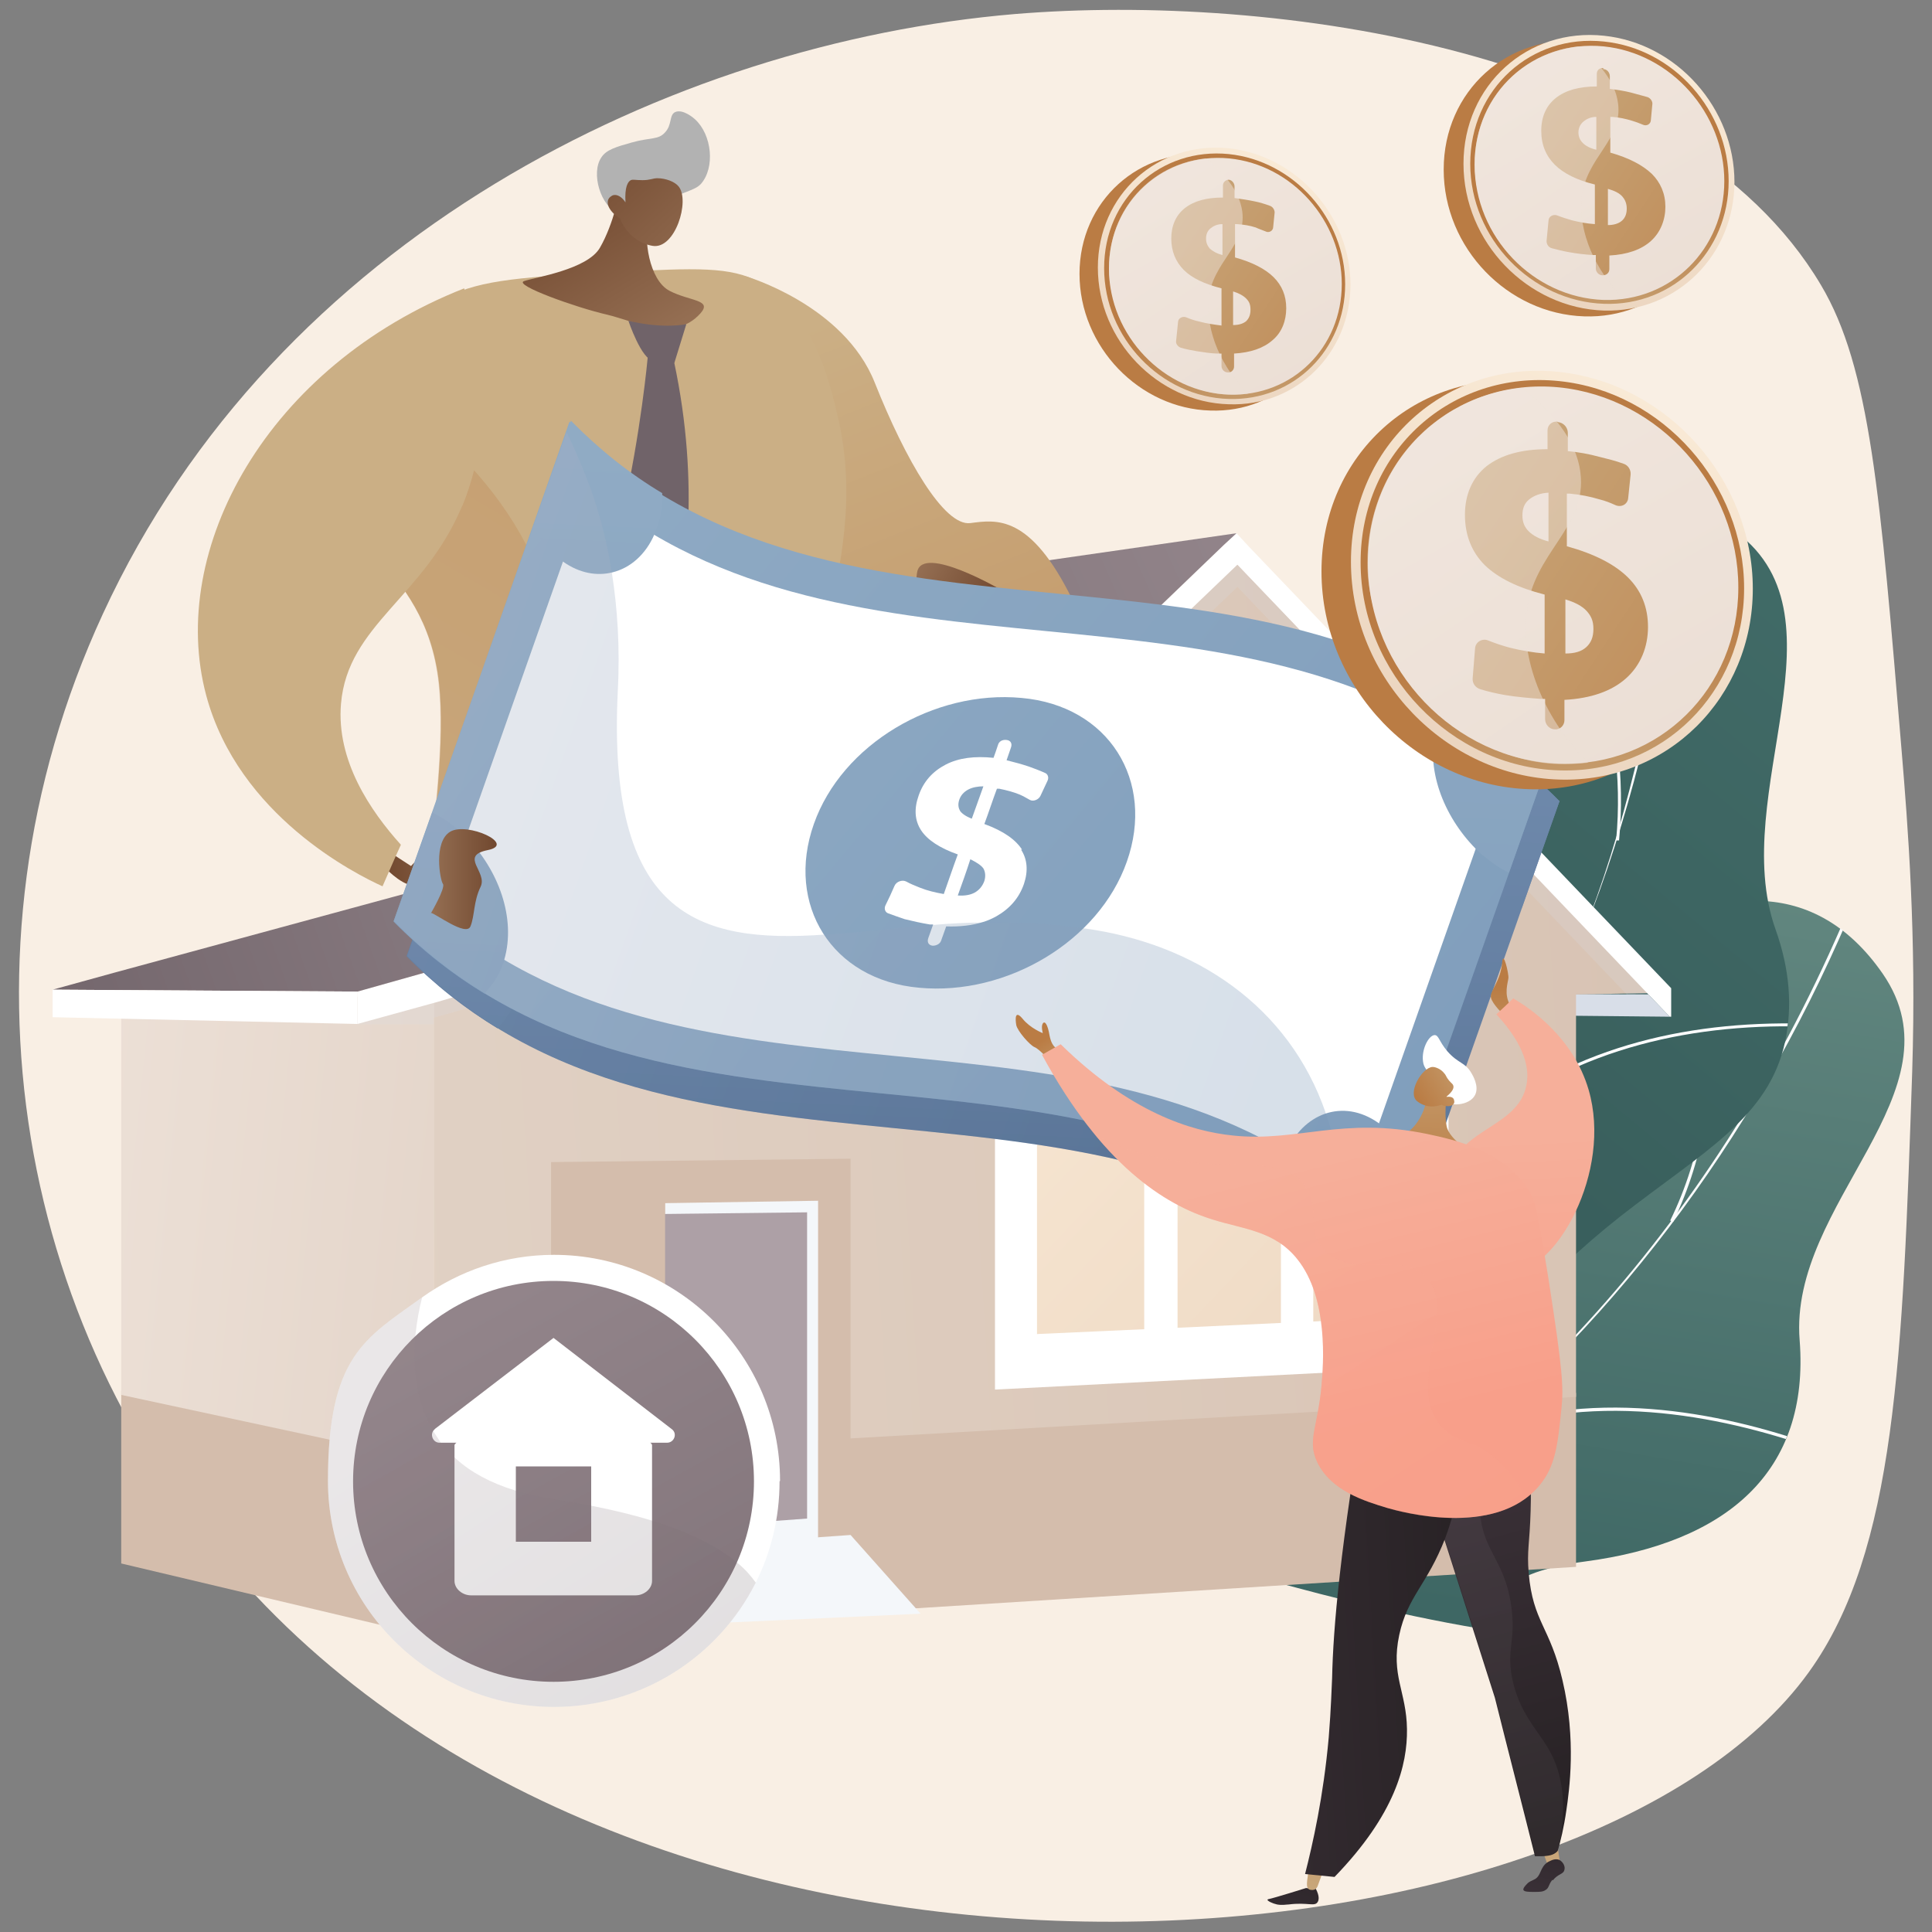 <?xml version="1.0" encoding="UTF-8"?>
<svg id="_圖層_1" data-name="圖層_1" xmlns="http://www.w3.org/2000/svg" version="1.1" xmlns:xlink="http://www.w3.org/1999/xlink" viewBox="0 0 400 400">
  <rect x="0" y="0" width="400" height="400" fill="#808080" stroke="none"/>
  <!-- Generator: Adobe Illustrator 29.0.1, SVG Export Plug-In . SVG Version: 2.1.0 Build 192)  -->
  <defs>
    <style>
      .st0 {
        fill: url(#_未命名漸層_1027);
      }

      .st1 {
        fill: url(#_未命名漸層_1141);
      }

      .st2 {
        fill: url(#_未命名漸層_10210);
      }

      .st3 {
        fill: url(#_未命名漸層_10214);
      }

      .st4 {
        fill: url(#_未命名漸層_1028);
      }

      .st5 {
        fill: url(#_未命名漸層_113);
      }

      .st6 {
        fill: url(#_未命名漸層_1143);
      }

      .st7 {
        fill: url(#_未命名漸層_1026);
      }

      .st8 {
        fill: #acb4bf;
      }

      .st9 {
        fill: url(#_未命名漸層_641);
      }

      .st10 {
        fill: url(#_未命名漸層_10211);
      }

      .st11 {
        fill: url(#_未命名漸層_91);
      }

      .st12 {
        fill: url(#_未命名漸層_9);
      }

      .st13 {
        fill: url(#_未命名漸層_1002);
      }

      .st14 {
        fill: url(#_未命名漸層_1056);
      }

      .st14, .st15, .st16, .st17, .st18, .st19, .st20, .st21 {
        isolation: isolate;
      }

      .st14, .st18, .st20 {
        opacity: .5;
      }

      .st22 {
        fill: url(#_未命名漸層_56);
      }

      .st23 {
        fill: url(#_未命名漸層_1005);
      }

      .st24 {
        fill: url(#_未命名漸層_562);
      }

      .st25 {
        fill: url(#_未命名漸層_1053);
      }

      .st26 {
        fill: url(#_未命名漸層_1132);
      }

      .st27 {
        fill: #fff;
      }

      .st28 {
        fill: url(#_未命名漸層_642);
      }

      .st29 {
        fill: url(#_未命名漸層_1055);
      }

      .st30 {
        fill: url(#_未命名漸層_31);
      }

      .st31 {
        fill: url(#_未命名漸層_1131);
      }

      .st32 {
        fill: url(#_未命名漸層);
      }

      .st33 {
        fill: url(#_未命名漸層_1007);
      }

      .st34, .st19 {
        opacity: .2;
      }

      .st35 {
        fill: url(#_未命名漸層_57);
      }

      .st36 {
        fill: none;
      }

      .st37 {
        fill: url(#_未命名漸層_1025);
      }

      .st38 {
        fill: url(#_未命名漸層_1133);
      }

      .st39 {
        fill: url(#_未命名漸層_571);
      }

      .st40 {
        fill: #b2b2b2;
      }

      .st41 {
        fill: url(#_未命名漸層_1029);
      }

      .st15 {
        fill: url(#_未命名漸層_69);
      }

      .st15, .st17, .st42, .st21 {
        opacity: .3;
      }

      .st43 {
        clip-path: url(#clippath-1);
      }

      .st44 {
        fill: url(#_未命名漸層_1051);
      }

      .st45 {
        fill: url(#_未命名漸層_1134);
      }

      .st46 {
        fill: url(#_未命名漸層_32);
      }

      .st47 {
        fill: url(#_未命名漸層_10215);
      }

      .st48 {
        fill: url(#_未命名漸層_1004);
      }

      .st49 {
        fill: url(#_未命名漸層_92);
      }

      .st50 {
        fill: url(#_未命名漸層_10212);
      }

      .st51 {
        fill: url(#_未命名漸層_561);
      }

      .st52 {
        fill: #f9efe4;
      }

      .st53 {
        fill: url(#_未命名漸層_1142);
      }

      .st16 {
        fill: url(#_未命名漸層_565);
        opacity: .2;
      }

      .st54 {
        fill: url(#_未命名漸層_105);
      }

      .st55 {
        fill: url(#_未命名漸層_1003);
      }

      .st17 {
        fill: url(#_未命名漸層_115);
      }

      .st56 {
        fill: url(#_未命名漸層_10213);
      }

      .st57 {
        fill: url(#_未命名漸層_93);
      }

      .st58 {
        fill: url(#_未命名漸層_3);
      }

      .st59 {
        fill: url(#_未命名漸層_10216);
      }

      .st60 {
        fill: url(#_未命名漸層_1001);
      }

      .st61 {
        fill: url(#_未命名漸層_643);
      }

      .st62 {
        fill: #d8dee8;
      }

      .st18 {
        fill: url(#_未命名漸層_1052);
      }

      .st63 {
        fill: url(#_未命名漸層_94);
      }

      .st64 {
        fill: url(#_未命名漸層_1144);
      }

      .st19 {
        fill: url(#_未命名漸層_1008);
      }

      .st65 {
        fill: url(#_未命名漸層_1021);
      }

      .st66 {
        fill: url(#_未命名漸層_1135);
      }

      .st67 {
        fill: url(#_未命名漸層_10218);
      }

      .st68 {
        fill: url(#_未命名漸層_95);
      }

      .st69 {
        fill: url(#_未命名漸層_10217);
      }

      .st70 {
        fill: url(#_未命名漸層_102);
      }

      .st71 {
        fill: url(#_未命名漸層_564);
      }

      .st72 {
        fill: url(#_未命名漸層_100);
      }

      .st20 {
        fill: url(#_未命名漸層_1054);
      }

      .st73 {
        fill: url(#_未命名漸層_10);
      }

      .st74 {
        fill: url(#_未命名漸層_106);
      }

      .st75 {
        fill: url(#_未命名漸層_1023);
      }

      .st76 {
        fill: url(#_未命名漸層_64);
      }

      .st21 {
        fill: url(#_未命名漸層_1022);
      }

      .st77 {
        fill: url(#_未命名漸層_1061);
      }

      .st78 {
        fill: url(#_未命名漸層_1062);
      }

      .st79 {
        fill: url(#_未命名漸層_563);
      }

      .st80 {
        fill: url(#_未命名漸層_114);
      }

      .st81 {
        fill: #fcfdfe;
      }

      .st82 {
        fill: url(#_未命名漸層_1024);
      }

      .st83 {
        fill: url(#_未命名漸層_572);
      }

      .st84 {
        clip-path: url(#clippath);
      }

      .st85 {
        fill: url(#_未命名漸層_1006);
      }

      .st86 {
        fill: #f4f7fa;
      }
    </style>
    <linearGradient id="_未命名漸層_3" data-name="未命名漸層 3" x1="330.2" y1="327.7" x2="286.8" y2="69.4" gradientTransform="translate(0 400) scale(1 -1)" gradientUnits="userSpaceOnUse">
      <stop offset="0" stop-color="#799b91"/>
      <stop offset="1" stop-color="#3e6764"/>
    </linearGradient>
    <clipPath id="clippath">
      <path class="st36" d="M213.8,279.2c1.5-3.5,8.1-4.9,18.4-4.1,27.6,2.2,44.8,18.9,57.5-20.1,12.7-39,70.6-96.1,100.1-53.5,16.9,24.5-19.5,47.4-17.2,75.9,2.1,27.2-15,41.9-44.5,45.8-19.1,2.5-16.3,7.4-19,8.2-40,12.5-100.8-39.9-95.3-52.4Z"/>
    </clipPath>
    <linearGradient id="_未命名漸層_31" data-name="未命名漸層 3" x1="-6073.1" y1="4959.4" x2="-5993" y2="4447.1" gradientTransform="translate(-7336.5 -904.9) rotate(-132.5)" xlink:href="#_未命名漸層_3"/>
    <linearGradient id="_未命名漸層_32" data-name="未命名漸層 3" x1="-6060.7" y1="4961.4" x2="-5980.6" y2="4449" gradientTransform="translate(-7336.5 -904.9) rotate(-132.5)" xlink:href="#_未命名漸層_3"/>
    <linearGradient id="_未命名漸層" data-name="未命名漸層" x1="440.1" y1="351.6" x2="176.7" y2="33.2" gradientTransform="translate(0 400) scale(1 -1)" gradientUnits="userSpaceOnUse">
      <stop offset="0" stop-color="#46736e"/>
      <stop offset="1" stop-color="#2f4f4f"/>
    </linearGradient>
    <clipPath id="clippath-1">
      <path class="st36" d="M288.3,221.7c-.4-9.6-5.8-16.7-5.9-26.5,0-39.1,31.4-116.7,76-86.4,25.6,17.4-.8,54.9,9.2,83,9.5,26.7-5.8,46.8-32.1,59.5-14.2,6.9-11.8,12.9-15.9,13.8-17.4,3.9-30.2-19.1-31.3-43.4Z"/>
    </clipPath>
    <linearGradient id="_未命名漸層_106" data-name="未命名漸層 106" x1="179.7" y1="172.6" x2="177.3" y2="125.9" gradientTransform="translate(0 400) scale(1 -1)" gradientUnits="userSpaceOnUse">
      <stop offset="0" stop-color="#e4d6ca"/>
      <stop offset="1" stop-color="#d4bdac"/>
    </linearGradient>
    <linearGradient id="_未命名漸層_105" data-name="未命名漸層 105" x1="-50.9" y1="159.7" x2="126.9" y2="141.6" gradientTransform="translate(0 400) scale(1 -1)" gradientUnits="userSpaceOnUse">
      <stop offset="0" stop-color="#f3e9e1"/>
      <stop offset="1" stop-color="#e1d1c5"/>
    </linearGradient>
    <linearGradient id="_未命名漸層_1061" data-name="未命名漸層 106" x1="-19" y1="177.6" x2="467.2" y2="208" xlink:href="#_未命名漸層_106"/>
    <linearGradient id="_未命名漸層_56" data-name="未命名漸層 56" x1="282.6" y1="297.3" x2="63.6" y2="199.1" gradientTransform="translate(0 400) scale(1 -1)" gradientUnits="userSpaceOnUse">
      <stop offset="0" stop-color="#96888e"/>
      <stop offset="1" stop-color="#706369"/>
    </linearGradient>
    <linearGradient id="_未命名漸層_10" data-name="未命名漸層 10" x1="140.6" y1="195.8" x2="142.9" y2="174.4" gradientTransform="translate(0 400) scale(1 -1)" gradientUnits="userSpaceOnUse">
      <stop offset="0" stop-color="#d3c5cb"/>
      <stop offset="1" stop-color="#ada0a6"/>
    </linearGradient>
    <linearGradient id="_未命名漸層_1062" data-name="未命名漸層 106" x1="152.7" y1="219.4" x2="150.3" y2="188.6" xlink:href="#_未命名漸層_106"/>
    <linearGradient id="_未命名漸層_561" data-name="未命名漸層 56" x1="163.5" y1="233.8" x2="-.5" y2="174.9" xlink:href="#_未命名漸層_56"/>
    <linearGradient id="_未命名漸層_113" data-name="未命名漸層 113" x1="202.3" y1="236" x2="358.3" y2="87.9" gradientTransform="translate(0 400) scale(1 -1)" gradientUnits="userSpaceOnUse">
      <stop offset="0" stop-color="#faebd7"/>
      <stop offset="1" stop-color="#e8d0ba"/>
    </linearGradient>
    <linearGradient id="_未命名漸層_1131" data-name="未命名漸層 113" x1="174.9" y1="207" x2="330.9" y2="59" xlink:href="#_未命名漸層_113"/>
    <linearGradient id="_未命名漸層_1132" data-name="未命名漸層 113" x1="188.8" y1="221.8" x2="344.8" y2="73.7" xlink:href="#_未命名漸層_113"/>
    <linearGradient id="_未命名漸層_102" data-name="未命名漸層 102" x1="170.4" y1="334" x2="254.8" y2="122" gradientTransform="translate(0 400) scale(1 -1)" gradientUnits="userSpaceOnUse">
      <stop offset="0" stop-color="#cbaf85"/>
      <stop offset="1" stop-color="#ba7c44"/>
    </linearGradient>
    <linearGradient id="_未命名漸層_1021" data-name="未命名漸層 102" x1="-3387.3" y1="-388.1" x2="-3303.8" y2="-598.2" gradientTransform="translate(-3465.4 591.1) rotate(175.4)" xlink:href="#_未命名漸層_102"/>
    <linearGradient id="_未命名漸層_1022" data-name="未命名漸層 102" x1="-3509.1" y1="24" x2="-3638" y2="209.1" gradientTransform="translate(-3465.4 591.1) rotate(175.4)" xlink:href="#_未命名漸層_102"/>
    <linearGradient id="_未命名漸層_114" data-name="未命名漸層 114" x1="-3587.6" y1="126.7" x2="-3566.8" y2="126.7" gradientTransform="translate(-3465.4 591.1) rotate(175.4)" gradientUnits="userSpaceOnUse">
      <stop offset="0" stop-color="#956f53"/>
      <stop offset="1" stop-color="#71482f"/>
    </linearGradient>
    <linearGradient id="_未命名漸層_1141" data-name="未命名漸層 114" x1="-5783.4" y1="-2784.9" x2="-5783.4" y2="-2747.5" gradientTransform="translate(-6254 685.1) rotate(148.8)" xlink:href="#_未命名漸層_114"/>
    <linearGradient id="_未命名漸層_1142" data-name="未命名漸層 114" x1="-7229.1" y1="-3687.8" x2="-7211.9" y2="-3654.3" gradientTransform="translate(-7801.8 -1568) rotate(164.5)" xlink:href="#_未命名漸層_114"/>
    <linearGradient id="_未命名漸層_1023" data-name="未命名漸層 102" x1="-3341" y1="-369.7" x2="-3257.4" y2="-579.7" gradientTransform="translate(-3465.4 591.1) rotate(175.4)" xlink:href="#_未命名漸層_102"/>
    <linearGradient id="_未命名漸層_1024" data-name="未命名漸層 102" x1="318.3" y1="383.8" x2="295.5" y2="369.8" xlink:href="#_未命名漸層_102"/>
    <linearGradient id="_未命名漸層_1133" data-name="未命名漸層 113" x1="265.4" y1="369.1" x2="238.2" y2="309" xlink:href="#_未命名漸層_113"/>
    <linearGradient id="_未命名漸層_1025" data-name="未命名漸層 102" x1="260.4" y1="305.7" x2="255.1" y2="334.4" xlink:href="#_未命名漸層_102"/>
    <linearGradient id="_未命名漸層_1051" data-name="未命名漸層 105" x1="226.3" y1="391.6" x2="323.9" y2="217.4" xlink:href="#_未命名漸層_105"/>
    <linearGradient id="_未命名漸層_1026" data-name="未命名漸層 102" x1="225.9" y1="360.9" x2="298.9" y2="312.9" xlink:href="#_未命名漸層_102"/>
    <linearGradient id="_未命名漸層_1052" data-name="未命名漸層 105" x1="223.2" y1="376.9" x2="321.6" y2="233.5" xlink:href="#_未命名漸層_105"/>
    <linearGradient id="_未命名漸層_1143" data-name="未命名漸層 114" x1="-432.8" y1="690.4" x2="-415.4" y2="690.4" gradientTransform="translate(212.8 931.7) rotate(30.5) scale(1 -1)" xlink:href="#_未命名漸層_114"/>
    <linearGradient id="_未命名漸層_562" data-name="未命名漸層 56" x1="2915.8" y1="515.9" x2="2918.2" y2="493.3" gradientTransform="translate(-2798.5 400) scale(1 -1)" xlink:href="#_未命名漸層_56"/>
    <linearGradient id="_未命名漸層_563" data-name="未命名漸層 56" x1="2899.2" y1="514.2" x2="2901.5" y2="491.6" gradientTransform="translate(-2798.5 400) scale(1 -1)" xlink:href="#_未命名漸層_56"/>
    <linearGradient id="_未命名漸層_100" data-name="未命名漸層 100" x1="2735.6" y1="1594.8" x2="2824.5" y2="1299.3" gradientTransform="translate(-2900.6 649.1) rotate(19.4) scale(1 -1)" gradientUnits="userSpaceOnUse">
      <stop offset="0" stop-color="#86a1c3"/>
      <stop offset="1" stop-color="#415b7e"/>
    </linearGradient>
    <linearGradient id="_未命名漸層_1001" data-name="未命名漸層 100" x1="413" y1="-180.8" x2="629.8" y2="-180.8" gradientTransform="translate(-348.2 189.3) rotate(-19.9) scale(1 -1)" xlink:href="#_未命名漸層_100"/>
    <linearGradient id="_未命名漸層_1002" data-name="未命名漸層 100" x1="2656.1" y1="1579.9" x2="2762.5" y2="1226.6" xlink:href="#_未命名漸層_100"/>
    <linearGradient id="_未命名漸層_1003" data-name="未命名漸層 100" x1="2624.1" y1="1595.3" x2="2736.1" y2="1223.5" xlink:href="#_未命名漸層_100"/>
    <linearGradient id="_未命名漸層_1004" data-name="未命名漸層 100" x1="2828.3" y1="1656.7" x2="2939.7" y2="1286.7" xlink:href="#_未命名漸層_100"/>
    <linearGradient id="_未命名漸層_1005" data-name="未命名漸層 100" x1="2800.4" y1="1658.8" x2="2907.3" y2="1303.6" xlink:href="#_未命名漸層_100"/>
    <linearGradient id="_未命名漸層_1006" data-name="未命名漸層 100" x1="2763.5" y1="1502.2" x2="2781.1" y2="1443.8" xlink:href="#_未命名漸層_100"/>
    <linearGradient id="_未命名漸層_1007" data-name="未命名漸層 100" x1="500.1" y1="-180.6" x2="541.3" y2="-180.6" gradientTransform="translate(-348.2 189.3) rotate(-19.9) scale(1 -1)" xlink:href="#_未命名漸層_100"/>
    <linearGradient id="_未命名漸層_1008" data-name="未命名漸層 100" x1="2665.1" y1="1466.6" x2="2879.5" y2="1466.6" xlink:href="#_未命名漸層_100"/>
    <linearGradient id="_未命名漸層_9" data-name="未命名漸層 9" x1="31.1" y1="362.6" x2="434.4" y2="36.7" gradientTransform="translate(0 400) scale(1 -1)" gradientUnits="userSpaceOnUse">
      <stop offset="0" stop-color="#95afc7"/>
      <stop offset="1" stop-color="#7595b6"/>
    </linearGradient>
    <linearGradient id="_未命名漸層_91" data-name="未命名漸層 9" x1="2651.2" y1="1585.8" x2="2757.5" y2="1232.5" gradientTransform="translate(-2900.6 649.1) rotate(19.4) scale(1 -1)" xlink:href="#_未命名漸層_9"/>
    <linearGradient id="_未命名漸層_92" data-name="未命名漸層 9" x1="2619.2" y1="1601.2" x2="2731.1" y2="1229.5" gradientTransform="translate(-2900.6 649.1) rotate(19.4) scale(1 -1)" xlink:href="#_未命名漸層_9"/>
    <linearGradient id="_未命名漸層_93" data-name="未命名漸層 9" x1="2823.3" y1="1662.6" x2="2934.7" y2="1292.6" gradientTransform="translate(-2900.6 649.1) rotate(19.4) scale(1 -1)" xlink:href="#_未命名漸層_9"/>
    <linearGradient id="_未命名漸層_94" data-name="未命名漸層 9" x1="2795.5" y1="1664.7" x2="2902.4" y2="1309.5" gradientTransform="translate(-2900.6 649.1) rotate(19.4) scale(1 -1)" xlink:href="#_未命名漸層_9"/>
    <linearGradient id="_未命名漸層_95" data-name="未命名漸層 9" x1="69.2" y1="335.4" x2="390.4" y2="67.3" xlink:href="#_未命名漸層_9"/>
    <linearGradient id="_未命名漸層_115" data-name="未命名漸層 115" x1="2660.1" y1="1472.5" x2="2874.5" y2="1472.5" gradientTransform="translate(-2900.6 649.1) rotate(19.4) scale(1 -1)" gradientUnits="userSpaceOnUse">
      <stop offset="0" stop-color="#a6b2c7"/>
      <stop offset="1" stop-color="#7595b6"/>
    </linearGradient>
    <linearGradient id="_未命名漸層_1144" data-name="未命名漸層 114" x1="89.2" y1="218" x2="102.9" y2="218" gradientTransform="translate(0 400) scale(1 -1)" xlink:href="#_未命名漸層_114"/>
    <linearGradient id="_未命名漸層_1027" data-name="未命名漸層 102" x1="-197" y1="489.3" x2="-207.8" y2="511.1" gradientTransform="translate(284.2 755.5) rotate(24.9) scale(1 -1)" xlink:href="#_未命名漸層_102"/>
    <linearGradient id="_未命名漸層_57" data-name="未命名漸層 57" x1="136" y1="105.5" x2="149.6" y2="50.2" gradientTransform="translate(161.3 313.2) rotate(10.9) scale(1 -1)" gradientUnits="userSpaceOnUse">
      <stop offset="0" stop-color="#f6af9a"/>
      <stop offset="1" stop-color="#f89f8a"/>
    </linearGradient>
    <linearGradient id="_未命名漸層_1028" data-name="未命名漸層 102" x1="-869.1" y1="181.3" x2="-867.9" y2="135.2" gradientTransform="translate(1155 430.2) rotate(3.1) scale(1 -1)" xlink:href="#_未命名漸層_102"/>
    <linearGradient id="_未命名漸層_1029" data-name="未命名漸層 102" x1="101.1" y1="63" x2="113.4" y2="50.1" gradientTransform="translate(390.2 305.4) rotate(-165)" xlink:href="#_未命名漸層_102"/>
    <linearGradient id="_未命名漸層_10210" data-name="未命名漸層 102" x1="223.2" y1="172.3" x2="215.6" y2="184.5" xlink:href="#_未命名漸層_102"/>
    <linearGradient id="_未命名漸層_64" data-name="未命名漸層 64" x1="375.2" y1="8.7" x2="366.9" y2="35.9" gradientTransform="translate(639.8 407.8) rotate(179.2)" gradientUnits="userSpaceOnUse">
      <stop offset="0" stop-color="#3b3138"/>
      <stop offset="1" stop-color="#241f21"/>
    </linearGradient>
    <linearGradient id="_未命名漸層_10211" data-name="未命名漸層 102" x1="-839.5" y1="404.9" x2="-839.5" y2="448.7" gradientTransform="translate(-630.8 637.2) rotate(-169.1)" xlink:href="#_未命名漸層_102"/>
    <linearGradient id="_未命名漸層_10212" data-name="未命名漸層 102" x1="318.3" y1="19.7" x2="318.3" y2="63.5" gradientTransform="translate(639.8 407.8) rotate(179.2)" xlink:href="#_未命名漸層_102"/>
    <linearGradient id="_未命名漸層_641" data-name="未命名漸層 64" x1="321.4" y1="18.1" x2="313.1" y2="45.3" xlink:href="#_未命名漸層_64"/>
    <linearGradient id="_未命名漸層_642" data-name="未命名漸層 64" x1="1583.1" y1="-22" x2="1579.1" y2="-112.4" gradientTransform="translate(1847.3 -60.5) rotate(167.6)" xlink:href="#_未命名漸層_64"/>
    <linearGradient id="_未命名漸層_69" data-name="未命名漸層 69" x1="1583.1" y1="-22" x2="1579.1" y2="-112.4" gradientTransform="translate(1847.3 -60.5) rotate(167.6)" gradientUnits="userSpaceOnUse">
      <stop offset="0" stop-color="#5d535a"/>
      <stop offset="1" stop-color="#464143"/>
    </linearGradient>
    <linearGradient id="_未命名漸層_643" data-name="未命名漸層 64" x1="406.9" y1="72" x2="317.8" y2="76" xlink:href="#_未命名漸層_64"/>
    <linearGradient id="_未命名漸層_571" data-name="未命名漸層 57" x1="268.5" y1="159" x2="282.1" y2="103.6" gradientTransform="translate(0 400) scale(1 -1)" xlink:href="#_未命名漸層_57"/>
    <linearGradient id="_未命名漸層_572" data-name="未命名漸層 57" x1="255.1" y1="159.4" x2="306.3" y2="81.6" gradientTransform="translate(0 400) scale(1 -1)" xlink:href="#_未命名漸層_57"/>
    <linearGradient id="_未命名漸層_10213" data-name="未命名漸層 102" x1="400.5" y1="408.3" x2="376.1" y2="393.3" xlink:href="#_未命名漸層_102"/>
    <linearGradient id="_未命名漸層_1134" data-name="未命名漸層 113" x1="343.8" y1="392.5" x2="314.6" y2="328" xlink:href="#_未命名漸層_113"/>
    <linearGradient id="_未命名漸層_10214" data-name="未命名漸層 102" x1="338.4" y1="324.4" x2="332.8" y2="355.2" xlink:href="#_未命名漸層_102"/>
    <linearGradient id="_未命名漸層_1053" data-name="未命名漸層 105" x1="301.8" y1="416.7" x2="406.6" y2="229.7" xlink:href="#_未命名漸層_105"/>
    <linearGradient id="_未命名漸層_10215" data-name="未命名漸層 102" x1="301.4" y1="383.7" x2="379.7" y2="332.2" xlink:href="#_未命名漸層_102"/>
    <linearGradient id="_未命名漸層_1054" data-name="未命名漸層 105" x1="298.5" y1="400.9" x2="404" y2="246.9" xlink:href="#_未命名漸層_105"/>
    <linearGradient id="_未命名漸層_10216" data-name="未命名漸層 102" x1="424.4" y1="346.1" x2="388.2" y2="323.8" xlink:href="#_未命名漸層_102"/>
    <linearGradient id="_未命名漸層_1135" data-name="未命名漸層 113" x1="340.2" y1="322.7" x2="296.9" y2="227.1" xlink:href="#_未命名漸層_113"/>
    <linearGradient id="_未命名漸層_10217" data-name="未命名漸層 102" x1="332.3" y1="221.8" x2="323.9" y2="267.4" xlink:href="#_未命名漸層_102"/>
    <linearGradient id="_未命名漸層_1055" data-name="未命名漸層 105" x1="278" y1="358.6" x2="433.3" y2="81.3" xlink:href="#_未命名漸層_105"/>
    <linearGradient id="_未命名漸層_10218" data-name="未命名漸層 102" x1="277.3" y1="309.6" x2="393.6" y2="233.2" xlink:href="#_未命名漸層_102"/>
    <linearGradient id="_未命名漸層_1056" data-name="未命名漸層 105" x1="273" y1="335.2" x2="429.6" y2="106.8" xlink:href="#_未命名漸層_105"/>
    <linearGradient id="_未命名漸層_564" data-name="未命名漸層 56" x1="84.7" y1="147.6" x2="189.4" y2="-42.2" xlink:href="#_未命名漸層_56"/>
    <linearGradient id="_未命名漸層_565" data-name="未命名漸層 56" x1="88.6" y1="111.5" x2="131.3" y2="46.6" xlink:href="#_未命名漸層_56"/>
  </defs>
  <path class="st52" d="M393.7,155.3c-4.4-52.8-6.5-79.2-16.7-96.3C348,10.1,263.5-1.5,210.2,2.9,138.9,8.9,57.2,49.2,21.3,127.1-11.4,197.9,3.7,278,52.9,330.3c90.2,96,276.2,78.9,321.6,15.9,18.1-25.1,19.4-65.3,21.4-124.3.9-28.4-.9-51-2.2-66.6Z"/>
  <g>
    <path class="st58" d="M306.5,337.2c-17.9-3-35.5-7.6-52.9-12.6-8.4-2.4-16.8-4.7-25.3-6.8-8-2-15.9-4.1-23.6-7-.9-.4-1.9-.8-2.8-1.1,4.4-15.9,3.3-36.7,30.3-34.5,27.5,2.2,44.8,18.9,57.5-20.1,12.7-39,70.6-96.1,100.1-53.5,16.9,24.5-19.5,47.4-17.2,75.9,2.1,27.2-15,41.9-44.5,45.8-14.5,1.9-19.8,6.7-21.6,13.9Z"/>
    <g class="st84">
      <g>
        <path class="st81" d="M298.8,302.2c-11.7,9.4-24.2,17.6-37.1,24.6-.2,0-.4-.1-.6-.2,53.2-28.4,96.5-77.2,122.7-140.9l.6.2c-19.2,46.7-48.8,87-85.6,116.3Z"/>
        <path class="st81" d="M216.8,314.7c4.5-12.4,7.4-27.2,8.7-44.2h.6c-1.3,17.1-4.2,32-8.7,44.4-.2,0-.4-.1-.6-.2Z"/>
        <path class="st81" d="M303.8,297.9l-.2-.6c24.9-10.6,52.7-4.9,71.7,1.8l-.2.6c-18.9-6.6-46.5-12.3-71.2-1.8Z"/>
        <path class="st81" d="M346.4,253l-.6-.3c13.4-27.3,7.2-58.7,2.3-74.9l.6-.2c4.9,16.3,11.1,47.8-2.3,75.4Z"/>
      </g>
    </g>
  </g>
  <g>
    <path class="st30" d="M319.2,286.6c0,.3.1.6.2.9-.3.2-.6.4-.9.6.3-.5.5-1,.8-1.5Z"/>
    <path class="st46" d="M289.9,291.7c-.1,0-.2.1-.3.2-.3.2-.6.4-.9.5-1.2.7-2.8,1.6,1.2-.7Z"/>
    <path class="st32" d="M274.9,220.9c.4-2.5,7.5-6.9,7.5-25.1,0-39.1,31.4-116.7,76-86.4,25.6,17.4-.8,54.9,9.2,83,3,8.4,3.5,16.1,2,23.2-3.4,15.9-17.1,22.9-34.2,36.3-32.8,25.9-33.8,45.1-43.8,43.1-14.4-2.8-22.3-42-16.7-74.1Z"/>
    <g class="st43">
      <g>
        <path class="st81" d="M174.9,307.1c.4-.9,0-.5,0-.9,123.6-28.4,160.6-86.7,174.1-209.9.1.2.6-.4.5.4-4.3,49.3-17.3,101.4-45.8,141.2-29.9,41.8-81.9,57.2-128.8,69.3Z"/>
        <path class="st81" d="M324.5,314.1c-23.2-12.2-71.6-24.3-97.6-25.1,0-.2,0-.4,0-.7,25.9.8,74.7,13,97.9,25.2-.1.2-.2.4-.3.6Z"/>
        <path class="st81" d="M193.2,302.8c0-.5-.1-.6-.3-.6,14.6-9.5,21.4-21.3,27.3-38.6,4.3-12.7,6.1-31.5,4.9-45.9.3-.3.5-.3.6,0,1.1,14.4-.5,33.3-4.9,46-6.1,17.5-12.8,29.4-27.6,39Z"/>
        <path class="st81" d="M307.1,232.8l-.4-.5c19.6-16.1,44.2-21.3,69.1-20.3,0,.2,0,.4,0,.6-24.7-1-49.2,4.2-68.7,20.1Z"/>
        <path class="st81" d="M335.2,174c-.2,0-.4,0-.6,0,2.5-26.3-7.5-52-22.5-73.2.2-.1.3-.2.5-.4,15.1,21.3,25.2,47.2,22.6,73.7Z"/>
      </g>
    </g>
  </g>
  <g>
    <polygon class="st74" points="326.3 324.4 326.3 288.4 25.1 287.9 25.1 323.7 90.5 339.2 326.3 324.4"/>
    <polygon class="st62" points="325.7 205.8 325.7 210.3 345.7 210.5 341.3 205.9 325.7 205.8"/>
    <polygon class="st54" points="89.8 302.7 25.1 288.8 25.1 205.9 89.8 206.5 89.8 302.7"/>
    <path class="st77" d="M341.3,205.6l-15,.3v83.3l-150.1,8.6-62.2,3.5-24.2,1.4v-96.2l104.2-29.7,62.1-60,85.1,88.8ZM298.7,281.9v-82.5l-91.5-.2v87.4l91.5-4.7h0Z"/>
    <g class="st34">
      <polygon class="st62" points="342.8 206 258.5 117.7 256 115 253.4 117.4 191.6 176.8 88.2 205.9 74 209.9 74 212.1 89.8 212.1 89.8 210.7 193.7 181.4 256.2 121.5 336.9 206 342.8 206"/>
    </g>
    <polygon class="st27" points="256 110.4 258.5 113.1 343.8 202.3 346 204.6 346 210.5 345.7 210.5 341.3 205.9 256.2 116.9 193.7 176.8 90.7 207.4 74 212 74 205.3 88.2 201.3 191.6 172.2 253.4 112.8 256 110.4"/>
    <g>
      <path class="st27" d="M297.8,200.5v80.3l-89.5,4.5v-84.9h89.5ZM293,273.1v-67.4h-21.5v68.4l21.5-1h0ZM265.7,274.4v-68.6h-22.3v69.6l22.3-1h0ZM237.3,275.7v-69.8h-23.1v70.9l23.1-1.1h0Z"/>
      <path class="st27" d="M206,287.6v-89.4h93.9v84.7l-93.9,4.8ZM210.4,202.6v80.4l85.1-4.3v-76h-85.1ZM212,279v-75.3h27.5c0,0,0,74,0,74l-27.5,1.3ZM216.4,208.1v66.3l18.7-.9v-65.5h-18.7ZM241.2,277.7v-74h26.7c0,0,0,72.8,0,72.8l-26.7,1.2ZM245.6,208.1v65l17.9-.8v-64.2h-17.9ZM269.3,276.4v-72.8h25.9c0,0,0,71.6,0,71.6l-25.9,1.2ZM273.7,208v63.8l17.1-.8v-63.1h-17.1Z"/>
    </g>
    <polygon class="st22" points="256 110.4 253.4 112.8 191.6 172.2 116.7 176.1 173.1 124.2 175.4 122 256 110.4"/>
    <polygon class="st86" points="137.7 248.9 169.4 248.5 169.4 318.6 137.7 320.5 137.7 248.9"/>
    <polygon class="st73" points="131.8 317 131.8 251.4 167.1 251 167.1 314.4 131.8 317"/>
    <polygon class="st78" points="114.1 322.3 114.1 240.6 176.1 239.9 176.1 318.3 169.4 318.6 169.4 248.6 137.7 249.1 137.7 320.9 114.1 322.3"/>
    <polygon class="st51" points="191.6 172.2 88.2 201.3 74 205.3 10.9 204.9 23.6 201.4 116.7 176.1 191.6 172.2"/>
    <polygon class="st27" points="74 212 10.9 210.6 10.9 204.9 74 205.3 74 212"/>
    <polygon class="st5" points="292.6 206.3 292.6 272.6 271.9 273.6 271.9 206.3 292.6 206.3"/>
    <polygon class="st31" points="236.9 206.4 236.9 275.2 214.7 276.2 214.7 206.5 236.9 206.4"/>
    <polygon class="st26" points="265.2 206.3 265.2 273.9 243.8 274.9 243.8 206.4 265.2 206.3"/>
    <polygon class="st86" points="114.1 322.2 176.1 317.8 190.6 334.1 114.1 337.6 114.1 322.2"/>
  </g>
  <g>
    <g>
      <rect class="st8" x="164.8" y="159.4" width="76.3" height="4"/>
      <path class="st8" d="M207.3,219c-.8.4-2.3,1-4.3,1-2.1,0-3.6-.6-4.4-1v-56.9h8.7v56.9Z"/>
    </g>
    <path class="st70" d="M154.4,57.2s20.3,5.9,26.7,22,14.4,29.8,19.8,29.1,12.4-1.9,21.1,15.8c8.8,17.6-14.9,22.5-28.2,29.1s-21.4-6.6-28.9-29.7c-7.4-23.1-10.6-66.3-10.6-66.3Z"/>
    <path class="st65" d="M163.7,193.7c3.8-6.2-1-12.2-2-24-1.2-13.4,3.9-15.6,9-37.8,3.4-14.7,6.6-28.9,2.8-45.5-1.9-7.9-5-21.4-16.2-27.9-5.8-3.4-13.6-3-29.1-2.2-19.1,1-28.7,1.5-35.8,5.3-1,.5-22.8,12.3-24.2,31.6-1.5,19.6,19.8,22.2,22.7,48.3,1.3,11.7-1,29.8-2.5,41.4-1.4,11.2-2.4,14.1-.2,17.5,5.3,8.2,21.7,5.9,54.4,1.2,12.8-1.8,18.4-3.3,21.2-7.9Z"/>
    <path class="st21" d="M113.9,137.3c-1.4,5.1-6.4,8.9-9.8,21.3-.8,2.7-6.1,21.7.8,26.4,4,2.7,7.6-2.4,17.2-3.1,16.8-1.2,24.8,12.9,35.7,9.1,1.9-.7,4.4-2.1,6.9-5.4.5,2.9.4,5.5-1.1,8.1-2.8,4.6-8.3,6.1-21.1,7.9-32.7,4.7-49.1,7-54.4-1.2-2.2-3.4-1.2-6.3.2-17.5,1.5-11.7,3.8-29.7,2.5-41.4-2.8-26.1-24.2-28.8-22.7-48.3.4-5.2,2.3-9.9,4.9-13.9,27,10.9,45.2,42.1,40.9,58.1Z"/>
    <path class="st80" d="M79.7,175.8l5.4,3.5c1-1.1,3.2-3.4,6.7-4.2,4-.9,8.5.4,8.6,1.6,0,1-2.7,2-3.1,2.2-3.4,1.3-6,.2-7.4,1.6-.5.5-1.1,1.4-2.5,2.2-.4.2-.8.4-1,.5-2.3.9-6.3-3.1-6.6-3.5l-.2-4Z"/>
    <path class="st1" d="M128.4,39.3s-1.3,7-4.2,12c-2.6,4.5-13.4,6.1-15.7,6.9s10.9,5.5,17,6.9c6,1.4,14.1,5.8,19.5-.2,2.6-2.9-2.2-2.5-6.4-4.7s-5.5-11-4.2-14.8c1.3-3.8-6-6.1-6-6.1Z"/>
    <path class="st40" d="M139.6,40.7c4.2-1.6,4.7-1.8,5.5-2.6,3-3.4,2.3-10.2-1.2-13.4-.2-.2-2.5-2.2-4.1-1.5-1.3.6-.6,2.6-2.1,4.2-1.4,1.6-3,1-6.9,2.1-3.2.9-5.3,1.5-6.3,3.1-2.2,3.2-.2,10.2,3.7,11.7,1.4.5,2.1,0,11.5-3.7Z"/>
    <path class="st53" d="M128.3,45.1s1.6,4.9,6.8,5.8c4.7.8,7.8-9.4,5.4-12.3-.8-1-2.7-1.7-4.4-1.7-1,0-1.4.4-3.1.4-1.5,0-1.9-.2-2.4,0-.6.3-1.3,1.4-1.1,4.6-.7-1.1-1.7-1.7-2.5-1.5-.1,0-.5.2-.8.5-.9,1-.2,2.8,2.1,4.3Z"/>
    <path class="st75" d="M95.7,104.8c3.9-9.4,6.6-23.7.4-45.1-40.8,16.1-61.5,54.1-53.4,84.3,6.7,24.9,31,37,36.5,39.5,1.3-2.9,2.5-5.8,3.8-8.6-6.3-7-13.4-17.4-12.4-29.2,1.4-16.4,17.2-22,25.1-41Z"/>
  </g>
  <g>
    <path class="st82" d="M275.8,60.2c0,14.1-11.1,25.3-25.2,24.8-14.7-.4-27.1-13.2-27.1-28.3s12.4-26.2,27.1-24.7c14.1,1.5,25.2,14.1,25.2,28.2Z"/>
    <path class="st38" d="M279.6,58.9c0,14.1-11.1,25.3-25.2,24.8-14.7-.4-27.1-13.2-27.1-28.3s12.4-26.2,27.1-24.7c14.1,1.5,25.2,14.1,25.2,28.2Z"/>
    <path class="st37" d="M278.5,58.9c0,13.5-10.6,24.1-24.1,23.7-14-.4-25.8-12.6-25.8-27.1s11.8-25,25.8-23.6c13.5,1.4,24.1,13.4,24.1,26.9Z"/>
    <path class="st44" d="M277.8,58.8c0,13.1-10.2,23.3-23.3,22.9-13.5-.4-24.9-12.2-24.9-26.1s11.4-24.1,24.9-22.8c13.1,1.3,23.3,13,23.3,26Z"/>
    <path class="st7" d="M254.3,37.2h0c.7,0,1.3.7,1.3,1.4v2.4c1.4.2,2.8.4,4.2.7,1,.2,2,.5,3.1.9.6.2,1,.8,1,1.4l-.3,3c0,.8-.9,1.3-1.6.9-.7-.3-1.4-.5-2-.8-1.2-.4-2.5-.6-3.9-.7h-.4s0,6.9,0,6.9c3.6,1,6.3,2.4,8,4.1,1.7,1.7,2.6,3.8,2.6,6.4s-.9,5-2.8,6.6c-1.9,1.7-4.6,2.6-8,2.8v2.7c0,.7-.6,1.3-1.3,1.2h0c-.7,0-1.3-.6-1.3-1.3v-2.6h-.6c-1.6,0-3.2-.3-4.6-.5-1.1-.2-2.2-.4-3.2-.7-.6-.2-1.1-.8-1-1.4l.4-3.9c0-.8.9-1.3,1.7-1,.9.4,1.9.7,2.8.9,1.5.4,3,.6,4.5.8v-7.7c-3.5-.9-6.1-2.1-7.8-3.8-1.7-1.7-2.6-3.9-2.6-6.5s.9-4.8,2.8-6.3c1.9-1.5,4.5-2.2,7.9-2.2v-2.5c0-.7.6-1.2,1.3-1.2ZM253.1,46.4c-1.1,0-1.9.4-2.5.9-.6.5-.9,1.2-.9,2.1s.3,1.5.8,2.1c.6.5,1.4,1,2.6,1.3v-6.3h0ZM255.3,60.3v7c1.2,0,2.1-.3,2.7-.8.6-.6.9-1.3.9-2.4s-.3-1.7-.9-2.3c-.6-.6-1.5-1.1-2.8-1.5Z"/>
    <path class="st18" d="M250.2,62c.8-7.8,7.9-11.1,7-18.2-.6-4.4-3.9-8.1-7.6-11-11.3,1.2-20,10.5-20,22.8s11.4,25.7,24.9,26.1c1.3,0,2.6,0,3.9-.2-5.4-5.3-8.8-12.8-8.1-19.5Z"/>
  </g>
  <path class="st6" d="M207.4,122.2s-16.4-9.6-17.5-3.8c-1.2,5.7,5.6,6,10.8,5.4,5.2-.6,7.1,0,6.8-1.6Z"/>
  <g>
    <path class="st24" d="M130.1,66.4s2.7,8.1,5.2,8.3c2.5.2,4.3.5,4.3.5l2.5-8.1s-4.5,1.1-12.1-.7Z"/>
    <path class="st79" d="M134.1,74s-5.6,62.4-25.1,72.4c.5,2,0,18.2,0,18.2,0,0,18.2-5.5,19.2-5.1,1,.4,22-34.4,11.4-84.4l-5.5-1.2Z"/>
  </g>
  <g>
    <g>
      <path class="st72" d="M322.9,165.8c-12.1,34.5-24.3,68.9-36.5,103.4-55.7-56.8-146.4-14.4-202.2-71.3,12.2-34.5,24.3-68.9,36.4-103.4,55.7,56.8,146.5,14.4,202.2,71.3Z"/>
      <path class="st60" d="M282.7,255.4c-53.9-45.8-135.3-13.3-189.1-59.1,10.3-29.3,20.7-58.7,31-88,53.9,45.8,135.3,13.3,189.1,59.1-10.3,29.3-20.7,58.7-31,88Z"/>
      <g>
        <g>
          <path class="st13" d="M138.6,116.8c-.1.4-.3.7-.4,1.1,0,0,0,0,0,0-1.8,4.2-5,7-8.7,7.9-3.2.8-6.8.2-10.2-2.2-.5-.3-1-.8-1.5-1.2-1.8-1.6-3.4-3.7-4.7-5.9,2.6-7.4,5.2-14.7,7.8-22.1,5.9,6,12.2,11,18.9,15,.1,2.3-.2,4.9-1.1,7.2Z"/>
          <path class="st55" d="M106.8,206.8c-.8,2.4-2.1,4.3-3.8,6.1-6.6-4-12.9-8.9-18.8-14.9,2.7-7.5,5.3-15.1,8-22.6,1.8.9,3.7,2.1,5.5,3.7.5.4.9.9,1.4,1.3,6.8,6.8,10.5,16.9,8,25.5,0,0,0,0,0,.1,0,.3-.2.6-.3.8Z"/>
        </g>
        <g>
          <path class="st48" d="M322.9,165.8c-2.6,7.4-5.2,14.7-7.8,22.1-1.8-.9-3.6-2.1-5.5-3.7-.5-.4-1-.9-1.4-1.3-6.7-6.8-10.5-16.7-8.1-25.2.1-.4.2-.7.4-1.1.8-2.3,2.1-4.4,3.5-5.7,6.6,4,12.9,9,18.9,15Z"/>
          <path class="st23" d="M294.4,246.6c-2.7,7.5-5.3,15.1-8,22.6-5.9-6-12.2-10.9-18.8-14.9,0-2.8.2-5.2,1.1-7.7.1-.3.2-.6.3-.8,0,0,0,0,0,0,1.7-4,4.6-6.8,8-8,3.5-1.2,7.4-.7,11.1,1.9.5.4,1,.7,1.5,1.2,1.8,1.6,3.4,3.6,4.7,5.9Z"/>
        </g>
      </g>
      <path class="st85" d="M236.1,185.6c-5.8,16.5-24.9,27.8-43,26.1-18.1-1.6-27.7-17.2-21.8-33.9,5.8-16.5,24.9-27.8,43-26.1,18.1,1.6,27.7,17.2,21.8,33.9Z"/>
      <path class="st33" d="M214.3,183.1c-1.3-2-3.7-3.8-7.8-5.3.9-2.4,1.7-4.9,2.6-7.3.2,0,.3,0,.5,0,1.5.3,3,.7,4.2,1.2.7.3,1.4.7,2.1,1.1.7.4,1.8,0,2.2-.8.5-1.1,1-2.1,1.5-3.2.3-.7,0-1.4-.6-1.6-1.1-.5-2.2-.9-3.3-1.3-1.5-.5-3-.9-4.6-1.3.3-.9.6-1.7.9-2.6.3-.8,0-1.5-.9-1.6s-1.6.3-1.8,1.1c-.3.9-.6,1.8-.9,2.6-3.9-.4-7.2,0-9.9,1.4-2.7,1.4-4.6,3.5-5.6,6.4-1,2.8-.8,5.2.5,7.2,1.3,2,3.9,3.7,7.6,5-1,2.7-1.9,5.4-2.9,8.2-1.7-.3-3.4-.7-4.9-1.3-1-.4-2-.8-2.9-1.3-.8-.4-2,0-2.4.9-.6,1.4-1.2,2.7-1.9,4.1-.3.7,0,1.4.6,1.6,1.1.4,2.2.8,3.4,1.2,1.6.4,3.4.8,5.2,1.1.2,0,.4,0,.7,0-.3.9-.7,1.9-1,2.8-.3.8,0,1.5.9,1.6h0c.8,0,1.6-.4,1.8-1.2.3-.9.7-1.9,1-2.8,2.8.1,5.4-.2,7.6-.9,1-.3,1.9-.7,2.8-1.2,2.8-1.6,4.7-3.8,5.7-6.7.9-2.7.7-5.1-.6-7.1ZM203.6,185.1c1.2.6,2.2,1.2,2.7,1.9.4.7.5,1.6.2,2.6-.4,1.1-1.1,1.9-2,2.4s-2.1.7-3.5.6c.9-2.5,1.8-5,2.6-7.5ZM201.5,175.1c-.4-.6-.5-1.4-.2-2.3.3-.9.9-1.6,1.8-2.1.9-.5,2.1-.7,3.2-.7-.8,2.2-1.6,4.5-2.4,6.7-1.3-.5-2.1-1-2.5-1.7Z"/>
      <path class="st19" d="M286.6,268.9c0,.1,0,.2-.1.3-55.7-56.8-146.4-14.4-202.2-71.3,11.9-33.7,23.8-67.5,35.7-101.2,1.8,3.6,3.5,7.6,5.1,12,1.8,5.1,3.3,10.8,4.3,17.2,1.1,7.1,1.7,15.2,1.2,24.5-2.2,46,16.2,52.2,42.8,50.3,7.1-.4,14.7-1.4,22.5-2,3.5-.3,7-.5,10.5-.5,6.9-.1,13.9.2,20.7,1.2,23,3.1,42.5,16.1,50.1,38.3,1.4,4.1,2.5,8.3,3.1,12.8.2,1.2.4,2.4.7,3.6,1.1,4.5,3.1,9.4,5.6,14.9Z"/>
    </g>
    <g>
      <path class="st12" d="M320.2,158.6c-12.1,34.5-24.3,68.9-36.5,103.4-55.7-56.8-146.4-14.4-202.2-71.3,12.2-34.5,24.3-68.9,36.4-103.4,55.7,56.8,146.5,14.4,202.2,71.3Z"/>
      <path class="st27" d="M280,248.2c-53.9-45.8-135.3-13.3-189.1-59.1,10.3-29.3,20.7-58.7,31-88,53.9,45.8,135.3,13.3,189.1,59.1-10.3,29.3-20.7,58.7-31,88Z"/>
      <g>
        <g>
          <path class="st11" d="M135.9,109.5c-.1.4-.3.7-.4,1.1,0,0,0,0,0,0-1.8,4.2-5,7-8.7,7.9-3.2.8-6.8.2-10.2-2.2-.5-.3-1-.8-1.5-1.2-1.8-1.6-3.4-3.7-4.7-5.9,2.6-7.4,5.2-14.7,7.8-22.1,5.9,6,12.2,11,18.9,15,.1,2.3-.2,4.9-1.1,7.2Z"/>
          <path class="st49" d="M104.1,199.6c-.8,2.4-2.1,4.3-3.8,6.1-6.6-4-12.9-8.9-18.8-14.9,2.7-7.5,5.3-15.1,8-22.6,1.8.9,3.7,2.1,5.5,3.7.5.4.9.9,1.4,1.3,6.8,6.8,10.5,16.9,8,25.5,0,0,0,0,0,.1,0,.3-.2.6-.3.8Z"/>
        </g>
        <g>
          <path class="st57" d="M320.2,158.6c-2.6,7.4-5.2,14.7-7.8,22.1-1.8-.9-3.6-2.1-5.5-3.7-.5-.4-1-.9-1.4-1.3-6.7-6.8-10.5-16.7-8.1-25.2.1-.4.2-.7.4-1.1.8-2.3,2.1-4.4,3.5-5.7,6.6,4,12.9,9,18.9,15Z"/>
          <path class="st63" d="M291.7,239.4c-2.7,7.5-5.3,15.1-8,22.6-5.9-6-12.2-10.9-18.8-14.9,0-2.8.2-5.2,1.1-7.7.1-.3.2-.6.3-.8,0,0,0,0,0,0,1.7-4,4.6-6.8,8-8,3.5-1.2,7.4-.7,11.1,1.9.5.4,1,.7,1.5,1.2,1.8,1.6,3.4,3.6,4.7,5.9Z"/>
        </g>
      </g>
      <path class="st68" d="M233.3,178.4c-5.8,16.5-24.9,27.8-43,26.1-18.1-1.6-27.7-17.2-21.8-33.9,5.8-16.5,24.9-27.8,43-26.1,18.1,1.6,27.7,17.2,21.8,33.9Z"/>
      <path class="st27" d="M211.6,175.9c-1.3-2-3.7-3.8-7.8-5.3.9-2.4,1.7-4.9,2.6-7.3.2,0,.3,0,.5,0,1.5.3,3,.7,4.2,1.2.7.3,1.4.7,2.1,1.1.7.4,1.8,0,2.2-.8.5-1.1,1-2.1,1.5-3.2.3-.7,0-1.4-.6-1.6-1.1-.5-2.2-.9-3.3-1.3-1.5-.5-3-.9-4.6-1.3.3-.9.6-1.7.9-2.6.3-.8,0-1.5-.9-1.6s-1.6.3-1.8,1.1c-.3.9-.6,1.8-.9,2.6-3.9-.4-7.2,0-9.9,1.4-2.7,1.4-4.6,3.5-5.6,6.4-1,2.8-.8,5.2.5,7.2,1.3,2,3.9,3.7,7.6,5-1,2.7-1.9,5.4-2.9,8.2-1.7-.3-3.4-.7-4.9-1.3-1-.4-2-.8-2.9-1.3-.8-.4-2,0-2.4.9-.6,1.4-1.2,2.7-1.9,4.1-.3.7,0,1.4.6,1.6,1.1.4,2.2.8,3.4,1.2,1.6.4,3.4.8,5.2,1.1.2,0,.4,0,.7,0-.3.9-.7,1.9-1,2.8-.3.8,0,1.5.9,1.6h0c.8,0,1.6-.4,1.8-1.2.3-.9.7-1.9,1-2.8,2.8.1,5.4-.2,7.6-.9,1-.3,1.9-.7,2.8-1.2,2.8-1.6,4.7-3.8,5.7-6.7.9-2.7.7-5.1-.6-7.1ZM200.9,177.9c1.2.6,2.2,1.2,2.7,1.9.4.7.5,1.6.2,2.6-.4,1.1-1.1,1.9-2,2.4s-2.1.7-3.5.6c.9-2.5,1.8-5,2.6-7.5ZM198.8,167.9c-.4-.6-.5-1.4-.2-2.3.3-.9.9-1.6,1.8-2.1.9-.5,2.1-.7,3.2-.7-.8,2.2-1.6,4.5-2.4,6.7-1.3-.5-2.1-1.1-2.5-1.7Z"/>
      <path class="st17" d="M283.9,261.7c0,.1,0,.2-.1.3-55.7-56.8-146.4-14.4-202.2-71.3,11.9-33.7,23.8-67.5,35.7-101.2,1.8,3.6,3.5,7.6,5.1,12,1.8,5.1,3.3,10.8,4.3,17.2,1.1,7.1,1.7,15.2,1.2,24.5-2.2,46,16.2,52.2,42.8,50.3,7.1-.4,14.7-1.4,22.5-2,3.5-.3,7-.5,10.5-.5,6.9-.1,13.9.2,20.7,1.2,23,3.1,42.5,16.1,50.1,38.3,1.4,4.1,2.5,8.3,3.1,12.8.2,1.2.4,2.4.7,3.6,1.1,4.5,3.1,9.4,5.6,14.9Z"/>
    </g>
  </g>
  <path class="st64" d="M89.2,189c.8,0,7.3,5,8.2,2.8s.6-5.1,2.1-8.2-4.5-6.4,1.5-7.6-4.3-5.9-7.8-3.8-2.1,10-1.5,10.8-2.5,6.1-2.5,6.1Z"/>
  <g>
    <path class="st0" d="M311.3,210.1s-2.3-2.2-2.6-3.5c-.4-1.3,2-3.4,2.3-7.3.2-2.8,1.4,2.3,1.3,3.2-.1,1-1,3.3.4,5.7l-1.3,1.8Z"/>
    <path class="st35" d="M313.3,206.7c-1.1,1.1-2.3,2.2-3.5,3.3,3.4,3.7,7.4,9.2,6.2,14.8-1.7,8.4-13.4,8.9-15.8,17.3-2.4,8.5,5.9,21.2,12.9,21.2,8.9,0,20.8-20.6,15.8-37.7-3.2-10.9-12.2-16.9-15.6-18.9Z"/>
    <path class="st27" d="M296.5,223.4c-1.1-2.1-1.5-2.1-1.8-3.2-.6-2.6,1-5.8,2.3-5.9.9,0,.9,1.3,2.7,3.4,2.2,2.5,3.6,2.2,4.9,4.4.3.5,1.7,2.8.8,4.6-1.1,2.2-5.3,2.6-7.1.9-.8-.8-.5-1.5-1.8-4.1Z"/>
    <path class="st4" d="M299.7,225.7s-.8,4.1-.2,7.4c.5,3,6,6.1,7.1,7,1.1.9-2.8,1.9-6.4,1.4s-13.2-3.6-14.7-5.3,1.7-.9,4.4-1.2,5.2-4.8,5.3-7.1c0-2.3,4.5-2.1,4.5-2.1Z"/>
    <path class="st41" d="M298.5,228.7s-2.7,1.2-5.1-.7c-2.1-1.7,1-7,3.2-7.1.7,0,1.8.5,2.4,1.3.4.4.4.8,1,1.5.6.7.8.7.9,1.1.1.4,0,1.1-1.5,2.3.7-.1,1.4,0,1.6.5,0,0,.1.3.1.5,0,.8-1.1,1.2-2.6.7Z"/>
    <path class="st2" d="M219.5,217.2s-1.6.3-2.2-2.8c-.4-2.4-1-3.1-1.4-2.5-.4.6,0,2,0,2,0,0-2.6-1-4.2-3-1.6-1.9-1.5.1-1.3,1.3.2,1.2,2.8,4.2,3.8,4.6s3.1,2.8,3.1,2.8l2.2-2.4Z"/>
    <path class="st76" d="M272.4,391c.9,1.7.6,2.5.4,2.8-.6,1-2.1,0-6,.5-.5,0-1.3.2-2.4,0-.9-.2-2-.7-2-1,0,0,.2-.1.2-.1,1.1-.2,7.8-2.3,7.8-2.3l1.9.2Z"/>
    <path class="st10" d="M273.9,387.5l-1.1,3c-.2.5-.6.8-1.1.8-.5,0-1-.1-1.1-.9-.1-1.1.5-3.8.5-3.8l2.9.8Z"/>
    <polygon class="st50" points="319.1 382.4 320.7 386.9 323.1 386.5 322.5 382.4 319.1 382.4"/>
    <path class="st9" d="M321.5,389.3c1.1-1.4,2.2-1.2,2.4-2.2.2-.7-.3-1.6-1-2-1-.5-2.1.3-2.4.4-1.8,1.1-1.3,3-3,3.7-.3.2-.9.3-1.4.9-.2.2-.8.8-.7,1.2.2.4,1.2.4,2.2.4,1.2,0,1.8,0,2.4-.4.8-.5.5-1,1.4-2.1Z"/>
    <path class="st28" d="M315.4,289.8c1.4,8.9,1.7,16.6,1.5,23-.2,6.9-.8,8.2-.4,12.9.9,10.2,4.4,11,7,22.2,2.9,12.3,1.4,22.8.8,26.9-.5,3.5-1.2,6.4-1.8,8.4-1,1.2-2.8,1.1-4.7,1.1-2.8-11.2-5.5-21.6-8.3-32.8-5.3-16.6-10.6-33.2-15.9-49.8,7.3-3.9,14.5-7.9,21.8-11.8Z"/>
    <path class="st15" d="M317.9,384.2c-2.8-11.2-5.5-21.6-8.3-32.8-5.3-16.6-10.6-33.2-15.9-49.8,7.2-3.9,14.5-7.9,21.7-11.8,0,.6.2,1.2.2,1.7-9.1,11.4-9.9,19.2-8.8,24.3,1.3,6.1,5.2,8.6,6.2,17.6.7,6.5-1,7.9,0,13.7,1.4,7.4,5.3,11,7.6,15,2.3,3.9,3.9,9.6,2.5,18.5-.2.9-.4,1.8-.6,2.5-1,1.2-2.8,1.2-4.7,1.1Z"/>
    <path class="st61" d="M302.8,300.6c-.2,4.2-.9,10.7-3.6,17.9-3.7,9.6-7.8,12-9.5,20-1.8,8.4,1.5,11.7,1.6,19.5.1,7.3-2.4,17.6-15,30.6-2-.2-4.1-.4-6.1-.6,1.6-6.3,3.8-16,4.9-28.3.5-6.1.6-10.6.7-12.3.2-10.2,1.7-27.5,7.1-58.7,6.7,4,13.3,7.9,19.9,11.9Z"/>
    <path class="st39" d="M215.7,218.4c1.3-.7,2.6-1.5,3.9-2.2,14.4,14.1,26.9,18,35.7,18.9,13.3,1.4,22.6-4,40.3-.3,5.6,1.2,15.3,3.3,20.7,11.3,1.4,2.1,1.9,3.7,4.3,18.7,3,19.2,3.1,22.5,2.7,26.7-.8,7.6-1.2,12.1-4.7,16.2-9.2,10.8-28.9,5.2-31.4,4.5-4.6-1.4-11.6-3.5-14.5-9.5-2.1-4.5.1-7.1.9-15.8.4-4.4,1.5-18.1-5-26.2-4.7-5.9-11.2-6.2-17.5-8.2-10.1-3.1-23-11.4-35.3-34Z"/>
    <g class="st42">
      <path class="st83" d="M310.3,302.5c-5.4-4.9-8.6-3.4-11.9-7.2-7.6-9,3.7-23.7-3-30.8-5.4-5.7-15.6.7-21.4-6-3.9-4.4-.4-8.4-3.8-13-5.4-7.3-17.7-2.1-33.6-6.6-3.8-1.1-7.1-2.5-10-4.1,8.8,10.7,17.4,15.5,24.5,17.7,6.4,2,12.9,2.3,17.5,8.2,6.5,8.1,5.4,21.8,5,26.2-.7,8.7-2.9,11.3-.9,15.8,2.8,6,9.9,8.1,14.5,9.5,2.2.7,18.9,5.4,28.8-2.1-1.3-2.6-3.2-5.3-5.7-7.5Z"/>
    </g>
  </g>
  <g>
    <path class="st56" d="M355,38.9c0,15.2-11.9,27.1-27,26.6-15.8-.5-29.1-14.1-29.1-30.4s13.3-28.2,29.1-26.5c15.2,1.6,27,15.1,27,30.3Z"/>
    <path class="st45" d="M359.1,37.6c0,15.2-11.9,27.1-27,26.7-15.8-.5-29.1-14.1-29.1-30.4s13.3-28.2,29.1-26.5c15.2,1.6,27,15.1,27,30.3Z"/>
    <path class="st3" d="M357.9,37.5c0,14.5-11.4,25.9-25.8,25.4-15-.5-27.7-13.5-27.7-29s12.6-26.9,27.7-25.3c14.5,1.5,25.8,14.4,25.8,28.9Z"/>
    <path class="st25" d="M357,37.5c0,14-11,25-25,24.6-14.5-.5-26.7-13-26.7-28s12.2-25.9,26.7-24.5c14,1.4,25,13.9,25,27.9Z"/>
    <path class="st47" d="M331.9,14.3h0c.8,0,1.4.7,1.4,1.5v2.6c1.5.2,3,.4,4.5.8,1.1.3,2.2.6,3.3.9.6.2,1.1.9,1,1.5l-.3,3.2c0,.9-.9,1.4-1.7,1-.7-.3-1.5-.6-2.2-.8-1.3-.4-2.7-.7-4.1-.8h-.4s0,7.4,0,7.4c3.9,1.1,6.7,2.6,8.6,4.4,1.8,1.8,2.8,4.1,2.8,6.8s-1,5.3-3,7.1c-2,1.8-4.9,2.8-8.6,3v2.8c0,.8-.6,1.3-1.4,1.3h0c-.8,0-1.4-.7-1.4-1.4v-2.8h-.6c-1.7-.1-3.4-.3-5-.6-1.2-.2-2.3-.5-3.5-.8-.7-.2-1.1-.8-1.1-1.5l.4-4.2c0-.9,1-1.4,1.8-1.1,1,.4,2,.7,3,1,1.6.4,3.2.7,4.8.8v-8.2c-3.7-.9-6.5-2.3-8.3-4.1-1.8-1.8-2.8-4.1-2.8-7s1-5.2,3-6.8c2-1.6,4.8-2.4,8.5-2.4v-2.6c0-.8.6-1.3,1.4-1.2ZM330.5,24.2c-1.1,0-2,.4-2.7,1-.6.5-1,1.3-1,2.2s.3,1.6.9,2.2,1.5,1.1,2.8,1.4v-6.8h0ZM332.9,39.1v7.5c1.2,0,2.2-.3,2.9-.9.7-.6,1-1.5,1-2.5s-.3-1.8-.9-2.5c-.6-.7-1.6-1.2-3-1.6Z"/>
    <path class="st20" d="M327.5,40.9c.8-8.3,8.5-11.9,7.5-19.5-.6-4.7-4.2-8.7-8.2-11.8-12.1,1.3-21.5,11.3-21.5,24.4s12.2,27.6,26.7,28c1.4,0,2.8,0,4.1-.2-5.8-5.8-9.4-13.8-8.6-20.9Z"/>
  </g>
  <g>
    <path class="st59" d="M356.8,123.9c0,22.5-17.6,40.2-40.1,39.5-23.4-.7-43.1-20.9-43.1-45.1s19.7-41.8,43.1-39.3c22.5,2.4,40.1,22.4,40.1,44.9Z"/>
    <path class="st66" d="M362.9,121.9c0,22.5-17.6,40.2-40.1,39.5-23.4-.7-43.1-20.9-43.1-45.1s19.7-41.8,43.1-39.3c22.5,2.4,40.1,22.4,40.1,44.9Z"/>
    <path class="st69" d="M361.1,121.8c0,21.5-16.8,38.4-38.3,37.7-22.3-.7-41.1-20-41.1-43.1s18.8-39.8,41.1-37.5c21.5,2.2,38.3,21.4,38.3,42.9Z"/>
    <path class="st29" d="M359.9,121.7c0,20.8-16.3,37.1-37.1,36.4-21.5-.7-39.6-19.4-39.6-41.6s18.1-38.4,39.6-36.3c20.8,2.1,37.1,20.6,37.1,41.4Z"/>
    <path class="st67" d="M322.6,87.4h0c1.1.1,2,1.1,2,2.2v3.8c2.2.2,4.4.6,6.6,1.2,1.6.4,3.3.8,4.9,1.4,1,.3,1.6,1.3,1.5,2.3l-.5,4.8c-.1,1.3-1.4,2-2.6,1.5-1.1-.5-2.1-.9-3.3-1.2-2-.6-4-1-6.2-1.2h-.6c0,0,0,10.9,0,10.9,5.8,1.6,10,3.8,12.7,6.5,2.7,2.7,4.1,6.1,4.1,10.2s-1.5,7.9-4.5,10.6c-3,2.7-7.3,4.2-12.8,4.5v4.2c0,1.1-.9,2-2,1.9h0c-1.1,0-2-1-2-2.1v-4.2h-.9c-2.6-.2-5-.4-7.4-.8-1.7-.3-3.5-.7-5.1-1.2-1-.3-1.7-1.2-1.6-2.3l.5-6.2c.1-1.3,1.5-2.1,2.7-1.6,1.5.6,3,1.1,4.5,1.5,2.4.6,4.8,1,7.2,1.2v-12.2c-5.5-1.4-9.6-3.4-12.4-6.1-2.7-2.7-4.1-6.2-4.1-10.4s1.5-7.7,4.5-10.1c3-2.3,7.1-3.5,12.6-3.5v-3.9c0-1.1.9-1.9,2-1.8ZM320.6,102c-1.7.1-3,.6-4,1.4-1,.8-1.4,1.9-1.4,3.3s.4,2.4,1.3,3.3c.9.9,2.2,1.6,4.1,2.1v-10.1h0ZM324.1,124.1v11.2c1.9,0,3.3-.4,4.3-1.3s1.5-2.1,1.5-3.8-.5-2.7-1.4-3.7c-.9-1-2.4-1.8-4.4-2.4Z"/>
    <path class="st14" d="M316.1,126.8c1.2-12.4,12.6-17.6,11.1-29-.9-7-6.2-12.9-12.2-17.5-18,1.9-31.9,16.8-31.9,36.3s18.1,40.9,39.6,41.6c2.1,0,4.1,0,6.1-.3-8.6-8.5-13.9-20.4-12.8-31Z"/>
  </g>
  <g>
    <g>
      <g>
        <path class="st27" d="M161.4,306.7c0,7.6-1.8,14.8-5,21.1-7.7,15.2-23.5,25.6-41.7,25.6-25.8,0-46.8-20.9-46.8-46.8s7.7-29.5,19.5-38c7.7-5.5,17.1-8.8,27.3-8.8,25.8,0,46.8,21,46.8,46.8Z"/>
        <circle class="st71" cx="114.6" cy="306.7" r="41.5"/>
      </g>
      <path class="st27" d="M139.1,295.9l-24.5-18.9-24.5,18.8c-.2.2-.4.4-.5.6-.5,1,.2,2.3,1.4,2.3h3.5s-.4.3-.4.5v28.1c0,1.7,1.7,3,3.4,3h34.1c1.7,0,3.4-1.3,3.4-3v-28.1c0-.2-.3-.5-.4-.5h3.5c1.5,0,2.2-1.9,1-2.8ZM122.4,319.2h-15.6v-15.6h15.6v15.6Z"/>
    </g>
    <path class="st16" d="M156.4,327.8c-7.7,15.2-23.5,25.6-41.7,25.6-25.8,0-46.8-20.9-46.8-46.8s7.7-29.5,19.5-38c-.6,2.3-1.1,5-1.4,7.9-.6,6.2,0,13.5,3.7,19.8.5.8,1,1.5,1.5,2.3.9,1.2,2,2.4,3.3,3.5,3,2.7,7,4.9,12.2,6.5,2.4.7,5,1.3,8,1.8,2.8.4,5.5.9,8,1.4,4.5.9,8.6,1.9,12.2,3,8,2.5,13.8,5.4,17.8,8.8,1.6,1.3,2.8,2.7,3.8,4.1Z"/>
  </g>
</svg>
